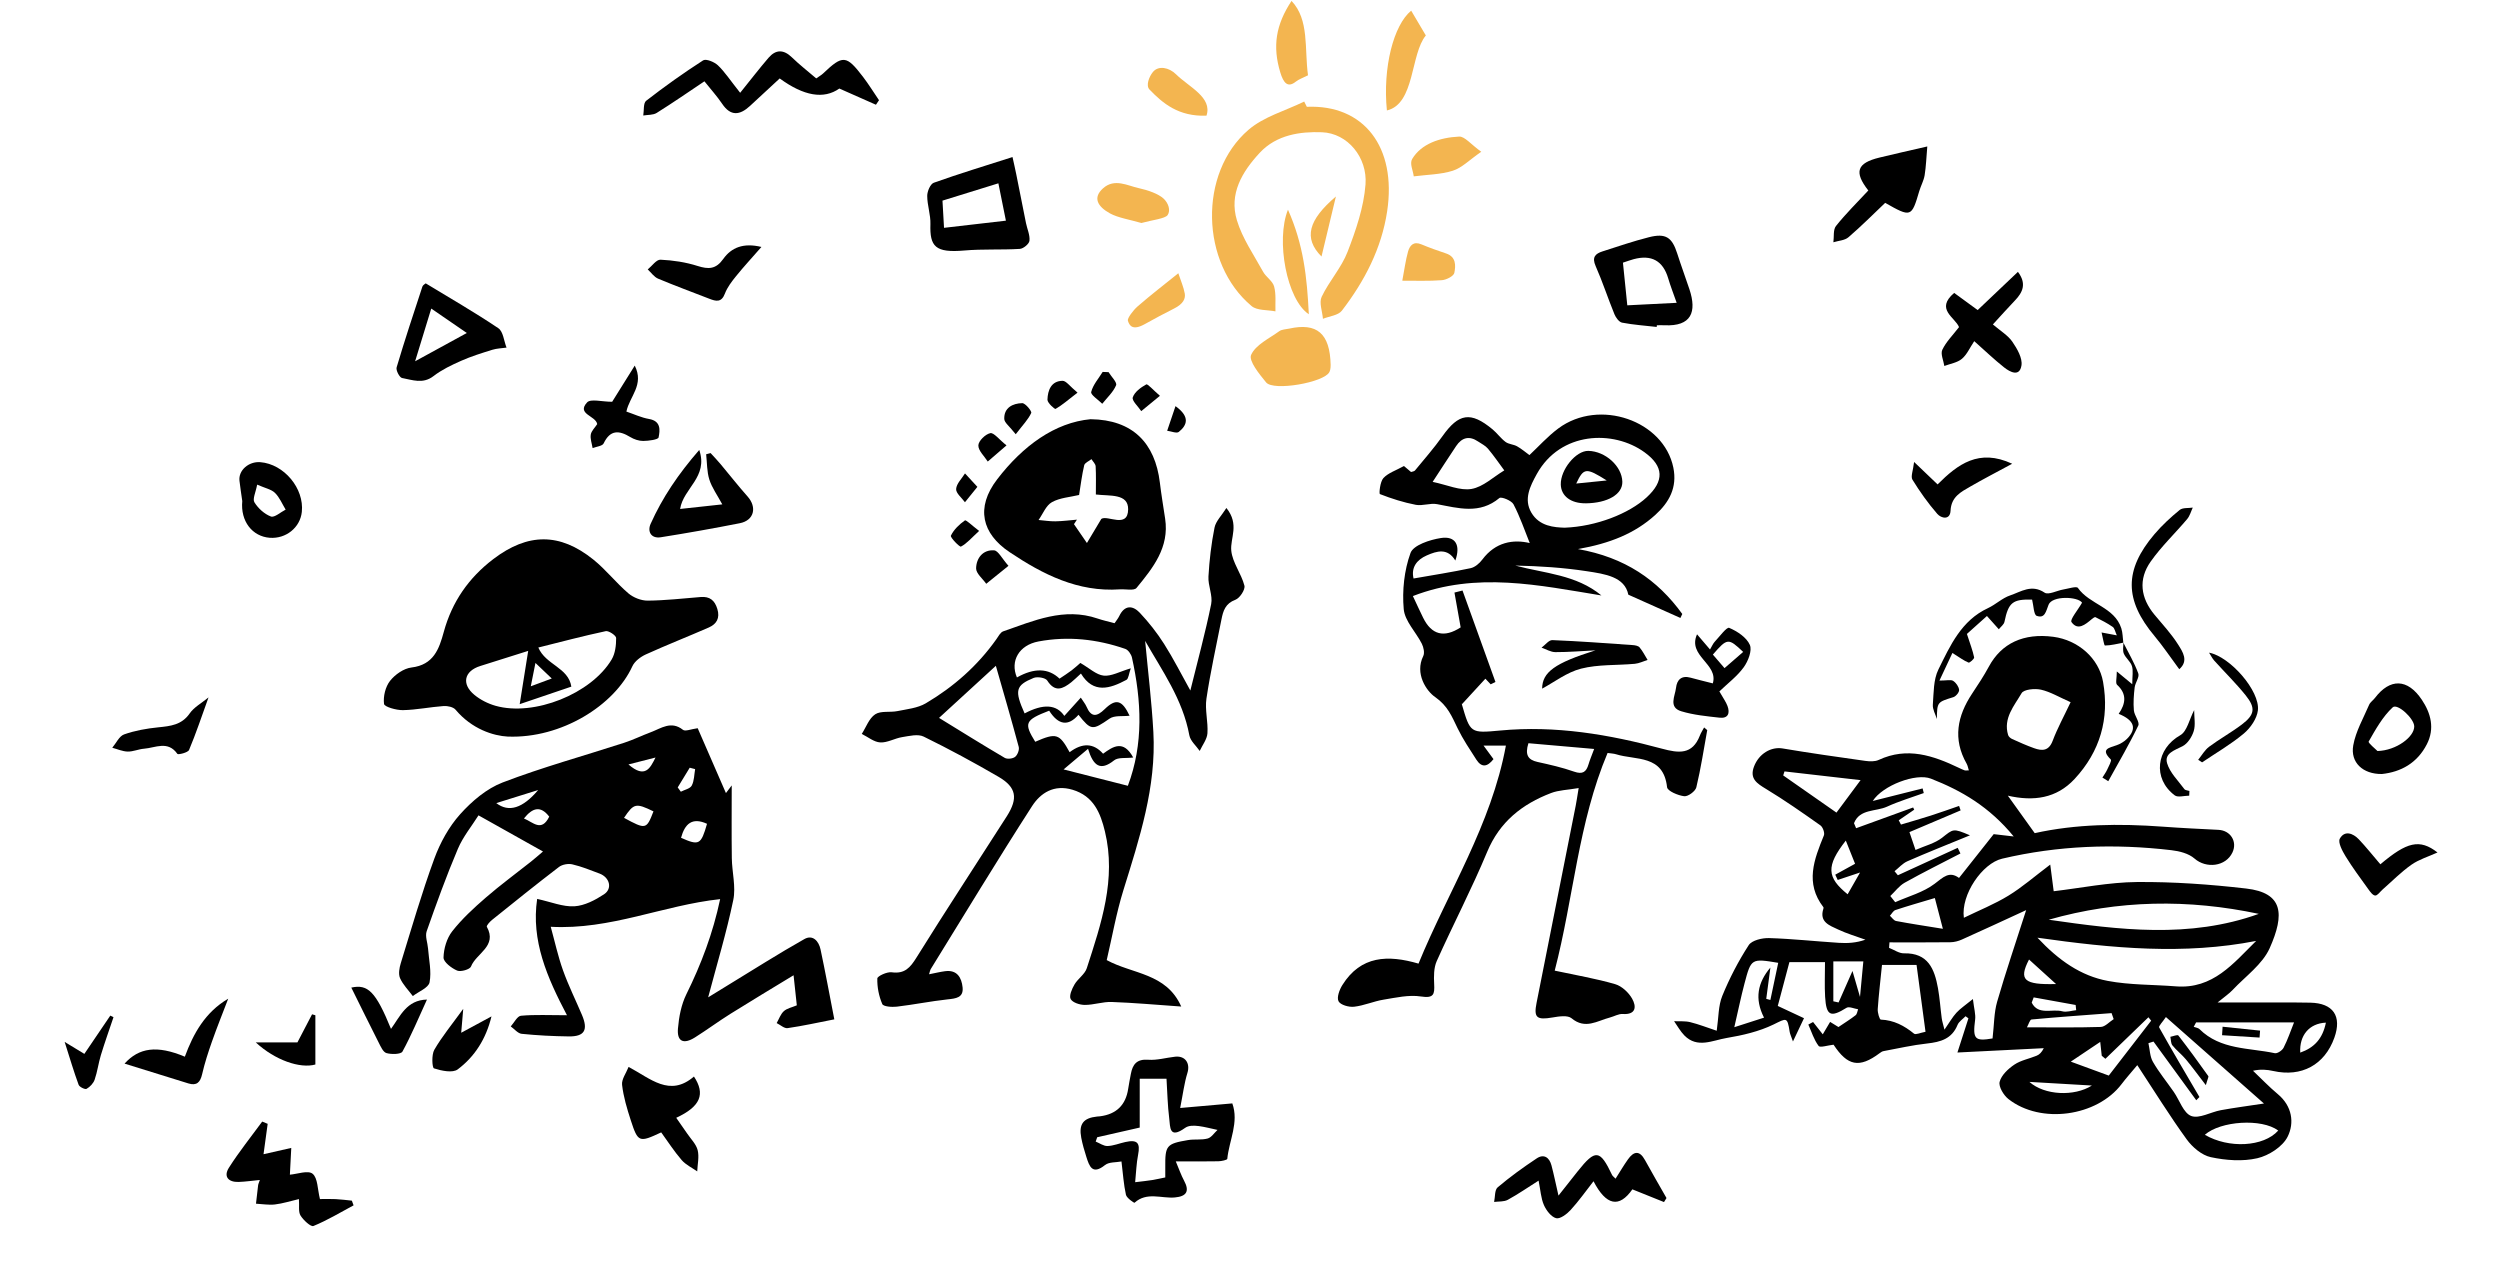 <svg xmlns="http://www.w3.org/2000/svg" id="Layer_1" data-name="Layer 1" viewBox="0 0 1080 548"><defs><style>      .cls-1 {        fill: #f3b550;      }      .cls-1, .cls-2 {        stroke-width: 0px;      }      .cls-2 {        fill: #000;      }    </style></defs><path class="cls-2" d="M845.62,454.64c2.11-6.55,3.42-10.64,4.74-14.72-.41-.3-.83-.61-1.24-.91-1.19,1.25-2.87,2.29-3.47,3.77-2.45,6.02-7.33,7.37-13.13,8.01-6.32.69-12.56,2.13-18.83,3.29-.6.11-1.18.51-1.69.89-8.82,6.61-13.89,5.5-19.9-3.66-2.54.27-5.82,1.39-6.46.53-2.02-2.67-3.04-6.1-4.44-9.23.68-.37,1.36-.73,2.05-1.1,1.33,1.69,2.66,3.37,4.19,5.32,1.07-1.81,2.01-3.4,3.17-5.37,1.59.98,2.96,1.82,3.6,2.22,2.8-1.89,5.2-3.38,7.41-5.1.64-.5.74-1.7,1.08-2.58-1.7-.25-3.91-1.32-5.02-.62-6.85,4.28-8.74,3.5-9.23-4.75-.28-4.79-.05-9.6-.05-14.98h-15.38c-1.71,6.43-3.32,12.49-5.02,18.91,3.53,1.65,7.09,3.31,11.33,5.3-1.2,2.53-2.67,5.64-4.77,10.05-.81-2.33-1.27-3.23-1.42-4.17-1.04-6.57-1.29-5.93-6.98-3.16-6.26,3.05-13.39,4.68-20.32,5.84-5.99,1-12.58,4.6-18.19-1.11-1.75-1.78-2.98-4.08-4.44-6.15,2.32.11,4.73-.14,6.94.4,3.72.92,7.32,2.34,11.47,3.72.84-5.73.66-10.78,2.4-15.04,3.11-7.62,6.96-15.04,11.43-21.94,1.36-2.1,5.82-3.14,8.8-3.05,10.05.3,20.08,1.41,30.13,2.05,3.73.24,7.48.04,11.48-1.36-3.95-1.44-8.03-2.62-11.81-4.41-3.63-1.72-8.25-3.18-6.34-8.99.06-.2.1-.51,0-.64-8.05-10.41-4.01-20.65.21-31,.45-1.1-.45-3.59-1.5-4.34-7.69-5.44-15.42-10.85-23.47-15.73-3.94-2.39-7.19-4.42-5.24-9.63,2.13-5.68,7.46-8.7,12.34-7.88,11.87,2,23.79,3.69,35.71,5.37,1.91.27,4.18.37,5.85-.41,12.31-5.73,23.54-1.89,34.68,3.45.79.38,1.58.76,2.41,1.05.37.13.83.02,1.84.02-.34-1.07-.49-2.08-.96-2.9-6.04-10.65-4.04-20.62,2.4-30.3,2.53-3.81,5.06-7.64,7.23-11.66,5.42-10.04,14.97-14.54,27.86-12.84,10.64,1.41,19.65,9.19,21.46,19.49,2.8,15.9-1.28,30.06-12.33,41.95-7.8,8.38-17.69,9.74-28.81,7.19,3.98,5.56,7.6,10.6,11.61,16.19,17.74-3.95,36.52-4.19,55.38-2.8,7.99.59,16,.97,24,1.37,5.21.26,8.24,5.07,6.05,9.75-2.88,6.15-11.35,7.09-16.4,2.65-2.49-2.19-6.51-3.21-9.98-3.61-24.57-2.89-48.98-2.02-73.14,3.67-8.5,2-17.86,15.46-16.52,25.53,6.64-3.24,13.25-5.88,19.24-9.55,5.96-3.64,11.28-8.31,18.08-13.43.63,4.85,1.08,8.35,1.49,11.51,11.81-1.39,23.89-3.88,35.99-3.98,15.71-.12,31.52,1,47.15,2.81,16.02,1.85,16.73,11.03,10.17,25.76-3.12,6.99-10.44,12.14-15.97,18.02-1.58,1.68-3.55,2.99-6.53,5.44,12,0,22.39,0,32.78,0,2.41,0,4.83.04,7.24.09,9.91.19,13.76,5.8,10.42,15.14-4.2,11.75-14.18,17.13-26.44,14.37-2.68-.6-5.44-.83-8.71-.1,3.56,3.38,6.95,6.96,10.71,10.09,6.2,5.16,7.26,12.4,4.24,18.42-2.16,4.31-8.13,8.14-13.07,9.28-6.38,1.47-13.62.93-20.12-.46-3.89-.83-7.96-4.31-10.42-7.71-7.31-10.07-13.86-20.7-21.33-32.04-2.71,3.26-4.85,5.63-6.76,8.16-10.63,14.05-34.93,17.46-48.9,6.49-2.08-1.63-4.33-5.38-3.8-7.45.74-2.87,3.68-5.62,6.35-7.42,2.82-1.9,6.46-2.54,9.68-3.88,1.15-.48,2.13-1.39,3.04-3.23-12.01.6-24.03,1.2-37.27,1.87ZM860.78,448.64c.7-6.02.62-11.16,1.98-15.88,3.68-12.76,7.98-25.34,12.54-39.59-10.65,4.9-19.19,8.88-27.78,12.72-1.53.69-3.31,1.14-4.98,1.16-8.76.11-17.53.05-26.29.05l-.17,2.37c2.15.83,4.31,2.42,6.44,2.37,10.46-.24,13.19,6.81,14.68,15.03.78,4.31,1.05,8.7,1.63,13.04.17,1.3.61,2.57,1.18,4.9,2.17-3.12,3.44-5.42,5.17-7.31,1.65-1.81,3.78-3.19,7.12-5.92.48,4.15,1.26,6.63.95,8.97-1.09,8.41-.11,9.35,7.53,8.06ZM816.6,387.07l2.13,2.68c5.75-2.56,12.16-4.25,17.03-7.96,3.76-2.86,6.34-5.61,10.54-2.52,5.48-6.92,10.62-13.41,14.98-18.92,3.28.38,5.11.59,8.64,1-10.57-12.89-22.59-19.82-35.77-24.98-6.43-2.51-20.81,2.91-25.12,9.65,7.45-1.87,14.5-3.65,21.54-5.42l.5,2c-5.31,1.93-10.76,3.54-15.88,5.88-4.81,2.2-11.81.88-14.26,7.14l.91,2.17c8.21-2.99,16.43-5.98,24.64-8.96.15.32.3.64.46.96-2.23,1.53-4.46,3.05-6.69,4.58.32.62.65,1.23.97,1.85,4.29-1.29,8.6-2.51,12.87-3.88,4.1-1.32,8.16-2.78,12.24-4.18.22.64.44,1.29.66,1.93-7.36,3.12-14.71,6.24-22.11,9.38.84,2.49,1.6,4.72,2.62,7.71,4.08-1.8,8.31-2.82,11.44-5.25,4.94-3.84,4.63-4.25,12.08-1.07-9.81,4.03-18.48,7.46-27.02,11.2-2.08.91-3.72,2.84-5.56,4.3.48.58.96,1.17,1.44,1.75,8.62-3.95,17.23-7.9,25.85-11.85.39.81.79,1.63,1.18,2.44-8.04,4.17-16.17,8.19-24.07,12.62-2.4,1.34-4.17,3.81-6.23,5.76ZM880.19,405.1c9.21,9.84,18.75,16.47,30.35,18.65,9.61,1.81,19.59,1.57,29.4,2.35,16.07,1.29,24.87-9.93,34.72-19.62-31.15,6.08-61.94,3.24-94.46-1.39ZM885.04,397.32c30.35,4.37,60.74,8.27,90.76-2.53-30.38-6.45-60.62-6.07-90.76,2.53ZM950.15,473.92c-.45.46-.91.92-1.36,1.39-6.16-8.45-12.32-16.91-18.48-25.36-.73.23-1.46.47-2.19.7.61,2.72.62,5.78,1.95,8.08,2.62,4.54,6,8.64,9,12.97,2.5,3.6,4.19,9.14,7.53,10.4,3.45,1.3,8.43-1.7,12.79-2.5,5.88-1.07,11.81-1.84,18.64-2.88-14.53-12.81-28.23-24.9-42.36-37.36-1.43,2.15-3.23,3.92-2.91,4.5,5.64,10.1,11.55,20.06,17.4,30.05ZM894.5,303.35c-4.93-2.17-8.71-4.48-12.8-5.41-2.65-.6-7.41-.14-8.37,1.51-3.18,5.46-8,10.8-5.83,18.07.21.69,1.02,1.4,1.72,1.72,3.13,1.42,6.28,2.83,9.52,3.98,3.49,1.25,6.34,1.24,8.02-3.21,2.04-5.41,4.85-10.52,7.74-16.65ZM813.02,416.85c-.66,6.58-1.41,12.83-1.84,19.1-.1,1.54.79,4.5,1.32,4.52,5.63.23,10.12,2.61,14.36,6.07.73.59,2.74-.4,4.96-.81-1.34-9.99-2.62-19.56-3.87-28.88h-14.94ZM948.72,441.66c-.34.64-.69,1.28-1.03,1.93.84.32,1.91.42,2.5,1,9.07,9,21.36,8,32.53,10.39,1.09.23,3.19-1.18,3.79-2.36,1.75-3.4,2.97-7.07,4.52-10.95h-42.31ZM803.78,337.02c-11.63-1.33-22.25-2.55-32.88-3.77-.19.58-.38,1.15-.56,1.73,7.56,5.28,15.12,10.56,23.01,16.07,3.64-4.9,6.85-9.22,10.43-14.04ZM763.01,431.5c.6.16,1.19.33,1.79.49,1.13-5.34,2.25-10.68,3.39-16.05-11.61-1.92-11.69-1.94-14.57,8.94-1.5,5.66-2.67,11.41-4.4,18.87,5.8-1.87,9.16-2.95,12.84-4.13-4.2-8.22-2.72-15.16,2.75-21.64-.6,4.51-1.2,9.02-1.79,13.52ZM929.31,440.93c-.4-.49-.79-.98-1.19-1.47-6.2,5.98-12.39,11.97-18.59,17.95-.53-.44-1.05-.89-1.58-1.33-.17-1.56-.34-3.13-.65-5.98-4.89,3.28-8.92,5.98-12.72,8.53,5.97,2.19,10.99,4.03,16.41,6.02,5.66-7.33,11.99-15.52,18.32-23.72ZM984.2,488.4c-7.16-5.35-24.95-4.15-31.71,1.83,10.25,6,25.35,5.28,31.71-1.83ZM913.11,440.27c-.3-.87-.61-1.73-.91-2.6-11.53.87-23.06,1.68-34.57,2.75-.74.07-1.3,2.15-1.99,3.38,11.09,0,21.49.17,31.88-.16,1.9-.06,3.73-2.2,5.59-3.38ZM839.32,401.24c-1.4-5.36-2.45-9.39-3.47-13.29-6.24,1.87-11.67,3.41-17.03,5.19-.96.32-1.59,1.62-2.38,2.47.88.78,1.67,2.07,2.66,2.26,6.17,1.17,12.38,2.1,20.22,3.37ZM792,432.57c.76.16,1.51.33,2.27.49,1.8-4.09,3.6-8.17,6-13.6,1.24,4.29,1.98,6.83,3.25,11.21.59-6.28.99-10.52,1.44-15.34h-12.96v17.24ZM797.39,363.14c-8.59,10.99-8.26,15.89.79,23.19,1.62-2.85,3.2-5.61,5.37-9.41-4.28,1.43-6.97,2.33-9.66,3.22-.35-.76-.71-1.52-1.06-2.28,2.69-1.48,5.38-2.96,8.56-4.71-1.23-3.07-2.46-6.15-4-10.01ZM876.7,467.38c6.51,5.81,19.38,6.41,27,1.57-10.11-.59-18.56-1.08-27-1.57ZM1004.79,441.78c-7.26.32-11.52,5.58-11.08,12.95,6.14-2.17,9.68-6.07,11.08-12.95ZM876.54,414.51c-4.58,8.86-2.21,10.98,11.68,10.59-4.05-3.68-7.63-6.92-11.68-10.59ZM878.55,430.87c-.28.76-.57,1.51-.85,2.27,2.81,5.61,8.83,2.55,13.23,3.75,1.81.49,3.98-.29,5.98-.49-.08-.75-.15-1.5-.23-2.25-6.04-1.09-12.09-2.19-18.13-3.28Z"></path><path class="cls-2" d="M244.93,438.58c-8.62-16.38-15.53-32.23-12.88-50.25,6.06,1.32,11.14,3.48,16.08,3.19,4.4-.26,9.01-2.68,12.83-5.2,3.72-2.46,2.41-7.3-1.96-8.94-3.88-1.46-7.75-3.05-11.77-3.98-1.77-.41-4.35.05-5.77,1.14-9.76,7.46-19.33,15.17-28.91,22.87-.97.78-2.48,2.5-2.24,2.95,4.65,8.46-4.64,11.47-6.84,17.18-.48,1.26-4.44,2.41-5.99,1.75-2.44-1.04-5.92-3.72-5.88-5.63.09-3.85,1.4-8.33,3.75-11.33,4.2-5.35,9.31-10.06,14.48-14.54,6.29-5.46,13.04-10.39,19.57-15.58,1.66-1.32,3.25-2.74,5.17-4.36-9.28-5.21-18.04-10.12-27.86-15.62-2.88,4.59-6.68,9.21-8.92,14.49-4.95,11.67-9.27,23.61-13.47,35.58-.75,2.15.4,4.95.59,7.45.37,4.89,1.56,9.95.66,14.61-.45,2.36-4.71,3.99-7.24,5.94-1.89-2.55-4.26-4.9-5.51-7.73-.78-1.78-.32-4.43.31-6.46,4.66-15.11,9.04-30.32,14.48-45.15,2.53-6.89,6.31-13.79,11.17-19.21,5.04-5.62,11.45-11.08,18.37-13.73,17.17-6.58,34.99-11.46,52.51-17.15,3.9-1.27,7.61-3.11,11.47-4.55,4.49-1.67,8.77-5.09,13.92-1.03.99.78,3.48-.32,6.35-.7,3.94,9.06,8.01,18.39,12.2,28.02.88-1.17,1.72-2.28,2.5-3.31,0,10.48-.1,20.96.04,31.42.08,6.05,1.82,12.35.63,18.09-2.92,14.06-7.1,27.86-10.85,42.04,2.52-1.55,5.5-3.4,8.51-5.23,11-6.7,21.86-13.63,33.07-19.95,3.64-2.05,6.22.92,6.97,4.48,2.05,9.61,3.82,19.27,5.95,30.21-7.1,1.39-13.6,2.84-20.18,3.79-1.44.21-3.14-1.41-4.72-2.18,1-1.75,1.68-3.86,3.1-5.15,1.37-1.24,3.51-1.63,5.6-2.52-.43-3.96-.84-7.8-1.4-12.99-9.52,5.8-18.44,11.13-27.25,16.65-5.2,3.26-10.15,6.93-15.34,10.2-4.94,3.11-7.83,1.79-7.36-3.82.42-5.02,1.43-10.34,3.63-14.81,6.42-12.99,11.48-26.35,14.6-41.11-24.72,2.66-47.34,13.36-73.19,11.95,1.78,6.43,3.14,12.76,5.3,18.8,2.35,6.58,5.48,12.88,8.21,19.32,2.74,6.48,1.08,9.33-5.71,9.24-6.79-.09-13.6-.43-20.35-1.12-1.67-.17-3.15-2.09-4.72-3.2,1.46-1.61,2.81-4.46,4.41-4.61,6.05-.55,12.17-.22,19.86-.22ZM232.49,341.29c-5.9,1.84-11.81,3.68-18.1,5.65q8.09,6.21,18.1-5.65ZM282.3,350.51c-7.64-3.7-8.48-3.52-12.72,2.8,9.43,5.11,9.69,5.05,12.72-2.8ZM294.21,361.93c7.81,3.47,8.63,3.02,11.22-6.05-6.48-2.97-9.59.08-11.22,6.05ZM226.34,353.58c3.96,1.6,7.57,6.04,10.93-.79-3.73-4.84-7.17-3.92-10.93.79ZM292.78,340.18c.45.61.9,1.23,1.34,1.84,1.63-.85,4-1.3,4.71-2.64,1.09-2.05,1.04-4.71,1.47-7.12-.78-.2-1.56-.41-2.34-.61-1.73,2.84-3.46,5.68-5.19,8.52ZM271.49,330.24c7.22,6.26,9.4,1.59,11.69-2.99-3.39.87-6.77,1.73-11.69,2.99Z"></path><path class="cls-2" d="M681.99,340.44c-4.84.83-8.63.88-11.95,2.16-12.48,4.79-22.16,12.38-27.59,25.42-6.65,15.98-14.7,31.36-21.78,47.17-1.3,2.9-1.28,6.61-1.11,9.9.23,4.46-.16,6.25-5.71,5.39-5.2-.81-10.8.5-16.15,1.37-4.3.7-8.44,2.58-12.75,3.06-2.23.25-5.88-.78-6.7-2.36-.85-1.65.39-5,1.66-7.02,7.98-12.75,19.72-13.09,32.89-9.25,12.76-31.14,31.44-59.91,37.75-94.19h-9.66c1.68,2.28,2.95,4.01,4.3,5.85-2.63,3.38-5.11,3.79-7.4.23-2.84-4.42-5.8-8.81-8.09-13.52-2.49-5.12-4.24-9.73-9.76-13.55-3.72-2.58-8.84-10.08-5.1-17.67.68-1.37.16-3.8-.61-5.33-2.55-5.07-7.36-9.79-7.82-14.96-.71-8.02.2-16.74,2.93-24.25,1.23-3.39,8.35-5.72,13.11-6.46,6.33-.99,8.63,3.07,6.25,9.72-3.36-5.55-7.95-4.13-12.32-2.22-4.41,1.93-6.83,5.26-5.73,9.98,8.44-1.48,16.6-2.74,24.66-4.46,1.89-.4,3.84-2.1,5.06-3.73,5.67-7.58,13.35-8.82,20.48-7.12-2.23-5.52-4.2-11.36-7.02-16.75-.85-1.62-5.27-3.38-6.08-2.71-8.54,7.14-17.68,4.39-26.97,2.65-2.93-.55-6.24.85-9.16.29-5.29-1.02-10.49-2.68-15.51-4.64-.41-.16.07-5.34,1.52-6.91,2.07-2.24,5.42-3.29,8.88-5.21.42.36,1.7,1.44,3.06,2.59.56-.21,1.37-.25,1.71-.67,4.01-4.89,8.21-9.65,11.86-14.8,7.03-9.92,12.18-10.8,21.61-2.99,2.02,1.67,3.57,3.92,5.66,5.47,1.36,1.01,3.43,1.02,4.96,1.88,1.96,1.1,3.7,2.61,5.35,3.8,3.88-3.62,7.84-8.07,12.51-11.54,17.65-13.09,45.52-3.39,49.66,16.96,1.75,8.58-1.8,15-7.8,20.43-8.88,8.03-19.58,12.3-33.41,14.75,20.23,3.57,34.37,13.25,45.07,28.04-.27.57-.54,1.15-.81,1.72-6.94-3.11-13.89-6.21-22.5-10.06-1.54-7.73-10.01-8.93-17.96-10.14-10.17-1.55-20.47-2.23-30.87-2.43,12.72,3.4,26.28,3.9,37.22,12.91-26.95-4.38-53.9-10.4-81.46.26,1.83,3.89,3.08,6.64,4.42,9.35q5.47,11.14,16.22,4.18c-.9-5.07-1.79-10.06-2.68-15.04,1.16-.3,2.32-.59,3.48-.89,4.74,13.17,9.48,26.34,14.23,39.51-.69.34-1.38.68-2.06,1.02-.79-.84-1.59-1.68-2.29-2.43-3.13,3.4-6.28,6.83-10.15,11.04.18-.74-.1-.27,0,.08,3.62,12.38,3.63,12.48,16.5,11.27,23.87-2.26,47.06,1.66,69.93,7.84,7.24,1.96,13.13,2.71,16.38-5.67.47-1.22,1.22-2.34,1.83-3.5.45.38.9.76,1.35,1.15-1.5,8.26-2.75,16.58-4.71,24.72-.41,1.7-3.6,4.04-5.24,3.84-2.69-.32-7.22-2.25-7.4-3.89-1.57-14.18-13.46-11.54-22.05-14.24-1-.31-2.08-.33-3.65-.56-12.69,30.08-14.63,62.44-22.84,94.04,9.25,1.99,17.82,3.43,26.11,5.84,2.87.83,5.83,3.6,7.34,6.28,1.88,3.34,1.79,6.99-4.08,6.61-1.81-.11-3.69,1.05-5.56,1.53-5.44,1.41-10.61,5.26-16.54.31-1.69-1.41-5.54-.8-8.26-.33-6.75,1.17-8.13.09-6.86-6.27,5.64-28.41,11.28-56.82,16.92-85.23.34-1.71.58-3.44,1.27-7.58ZM676.04,227.96c13.5-.53,27.64-6.02,35.34-13.12,7.64-7.04,7.46-13.36-.94-19.45-13.48-9.78-36.36-9.01-46.54,9.39-2.91,5.26-5.74,10.89-2.36,16.67,3.51,5.99,9.98,6.38,14.5,6.52ZM618.9,208.17c6.31,1.3,11.86,3.91,16.81,3.05,5.03-.88,9.45-5.2,14.14-8.01-2.33-3.15-4.55-6.4-7.06-9.39-1.09-1.3-2.78-2.1-4.23-3.08-3.84-2.62-7.03-1.75-9.52,1.97-3.16,4.72-6.23,9.5-10.14,15.47ZM688.67,323.55c-10.13-.88-19.36-1.69-28.39-2.48-1.58,5.01-.19,7.18,3.91,8.09,5.33,1.18,10.69,2.38,15.82,4.19,3.69,1.3,5.26.16,6.24-3.17.54-1.85,1.31-3.63,2.42-6.62Z"></path><path class="cls-2" d="M401.34,420.89c2.68-.52,4.78-1.05,6.92-1.33,5.25-.7,7.15,2.82,7.58,6.98.47,4.53-2.96,4.81-6.55,5.2-7.32.8-14.56,2.28-21.87,3.14-2.11.25-5.8-.02-6.28-1.13-1.47-3.41-2.24-7.34-2.14-11.05.03-1.01,4.19-2.95,6.21-2.67,5.62.76,7.98-1.98,10.71-6.37,12.75-20.49,26.01-40.66,39-61,5-7.84,4.17-12.58-3.61-17.11-10.56-6.14-21.32-11.97-32.29-17.34-2.48-1.22-6.22-.26-9.3.23-3.21.51-6.36,2.46-9.46,2.29-2.72-.15-5.32-2.37-7.98-3.67,1.87-2.91,3.15-6.73,5.8-8.48,2.44-1.6,6.39-.73,9.59-1.38,4.17-.85,8.74-1.29,12.27-3.37,12.01-7.09,22.37-16.21,30.49-27.69.88-1.24,1.73-2.97,2.96-3.4,13.19-4.56,26.25-10.48,40.76-5.53,2.27.78,4.63,1.29,7.33,2.02.7-1.05,1.52-2.01,2.04-3.1,2.3-4.82,5.8-4.67,8.87-1.41,3.88,4.12,7.44,8.65,10.48,13.43,4.06,6.39,7.48,13.19,11.36,20.15,3.15-12.8,6.49-24.97,8.99-37.31.76-3.74-1.4-7.98-1.17-11.93.4-7.07,1.23-14.18,2.62-21.12.56-2.8,3.08-5.22,5.13-8.49,5.78,7.17,1.57,12.99,2.11,18.46.51,5.15,4.35,9.9,5.68,15.1.43,1.68-2.01,5.4-3.91,6.1-4.33,1.6-5.28,4.79-6.01,8.47-2.24,11.4-4.78,22.75-6.49,34.23-.72,4.86.77,10.02.43,14.99-.18,2.6-2.17,5.08-3.34,7.61-1.54-2.24-4.03-4.31-4.48-6.76-2.85-15.55-11.82-27.98-19.09-40.78,1.21,13.05,2.83,26.19,3.55,39.37,1.31,23.78-6.02,45.99-12.94,68.3-3.09,9.96-4.88,20.31-7.21,30.23,11.16,6.11,25.75,5.54,32.19,20.06-11.1-.77-20.58-1.64-30.08-1.97-3.84-.13-7.72,1.29-11.58,1.27-2.14,0-5.26-.99-6.1-2.53-.77-1.41.54-4.4,1.64-6.29,1.47-2.53,4.47-4.4,5.32-7.04,6.21-19.2,12.83-38.46,7.83-59.1-1.92-7.94-4.85-15.24-13.98-17.99-8.01-2.41-13.84,1.38-17.52,7.11-14.96,23.24-29.26,46.91-43.79,70.43-.22.36-.27.82-.67,2.15ZM462.08,324.95q8.32-6.25,14.45.66c4.31-3.15,8.79-6.15,13.02,1.64-3.19.4-6.51-.18-8.25,1.22-5.99,4.78-9.01,2.38-11.27-4.98-3.8,3.21-6.94,5.85-10.56,8.9,10.34,2.63,18.87,4.81,27.77,7.07,6.84-18.12,5.89-36.71,1.77-55.38-.32-1.43-1.62-3.32-2.89-3.76-12.2-4.22-24.74-5.59-37.49-3.21-8.4,1.57-12.35,8.42-9.32,15.55q11.23-6.34,18.41.51c1.68-1.14,3.51-2.27,5.22-3.57,1.66-1.26,3.18-2.7,3.77-3.21,3.94,2.27,6.87,5.13,10.07,5.48,3.3.36,6.87-1.73,11.72-3.16-.87,2.43-.96,4.5-1.9,5-7.11,3.8-14.27,6.09-19.63-2.74-1.93,1.75-3,2.84-4.2,3.79-3.64,2.85-6.99,4.5-10.36-.77-.77-1.2-4.27-1.79-5.89-1.12-7.86,3.23-8.29,5.46-3.89,15.33q12.09-6.42,17.16,1.07c2.29-2.54,4.52-5.01,7.12-7.89,1.12,1.75,1.96,2.73,2.45,3.87,2.05,4.8,4.52,4.37,7.87,1.1,4.88-4.75,7.55-3.94,10.75,2.85-2.92.36-6.51-.24-8.65,1.25-7.32,5.06-7.95,5.25-13.42-1.66q-6.66,7.63-12.67-1.77c-10.46,4.06-11.02,5.31-6.02,13.43,9.11-3.97,10.41-3.58,14.87,4.52ZM405.67,310.13c9.43,5.79,18.83,11.66,28.38,17.27,1.1.64,3.47.37,4.48-.44,1.05-.83,1.9-3.04,1.56-4.31-3.18-11.88-6.64-23.68-9.88-35.02-7.83,7.18-16.16,14.82-24.54,22.5Z"></path><path class="cls-2" d="M219.4,318.21c-6.23-.32-15.54-3.21-22.59-11.61-.99-1.18-3.45-1.71-5.17-1.59-5.88.42-11.72,1.66-17.59,1.77-2.85.05-7.99-1.42-8.15-2.69-.4-3.23.59-7.38,2.59-9.94,2.15-2.74,5.92-5.39,9.26-5.79,9.57-1.15,11.94-7.95,13.98-15.42,3.54-12.95,10.77-23.36,21.44-31.46,14.86-11.28,28.63-11.43,43.16.25,5.43,4.37,9.81,10.04,15.12,14.58,2.15,1.84,5.53,3.18,8.33,3.16,7.65-.06,15.3-.95,22.95-1.56,3.9-.31,6.04,1.43,7.17,5.17,1.2,3.98-.33,6.51-3.71,8-9.02,3.95-18.2,7.54-27.15,11.61-2.3,1.04-4.86,2.97-5.86,5.15-7.74,16.91-30.7,31.24-53.77,30.36ZM224.51,304.2c1.38-8.63,2.47-15.52,3.67-23.02-7.38,2.33-14.03,4.45-20.7,6.53-6.91,2.16-8.25,7.73-2.59,12.43,2.61,2.17,5.93,3.84,9.21,4.77,16.58,4.68,41.31-5.15,50.15-20.04,1.54-2.6,1.94-6.15,1.92-9.26,0-1.05-3.18-3.23-4.5-2.95-9.74,2.08-19.38,4.64-29.12,7.07,3.2,7.53,12.98,8.58,14.27,16.89-7.15,2.43-13.65,4.63-22.31,7.57ZM231.31,286.39c-.7,3.5-1.24,6.26-2.01,10.09,3.52-1.31,5.91-2.2,9.06-3.37-2.76-2.63-4.6-4.38-7.05-6.72Z"></path><path class="cls-2" d="M471.19,181.1c18.13.23,27.81,10.28,29.87,27.39.63,5.21,1.5,10.4,2.28,15.59,1.87,12.42-5.27,21.27-12.37,29.91-1.07,1.3-4.74.44-7.21.61-18.11,1.26-33.33-6.49-47.64-16.09-11.86-7.95-14.8-19.12-5.33-31.46,11.11-14.47,24.9-24.53,40.4-25.96ZM473.41,213.62c0-4.35.13-8.27-.09-12.17-.06-1.06-1.18-2.07-1.81-3.1-1.08.87-2.87,1.57-3.13,2.64-.99,4.17-1.5,8.45-2.21,12.84-3.93.95-8.3,1.18-11.74,3.11-2.56,1.43-3.89,5.05-5.77,7.7,2.43.21,4.86.61,7.29.57,3.1-.05,6.19-.46,9.29-.72-.43.65-.85,1.3-1.28,1.95,1.86,2.71,3.72,5.43,5.59,8.14,1.81-3.03,3.62-6.06,6.22-10.41,2.6-1.82,11.49,4.34,11.59-4.14.08-6.93-7.88-5.67-13.95-6.41Z"></path><path class="cls-2" d="M509.85,478.65c9.03-.8,15.49-1.37,22.51-1.98,2.94,8.2-1.38,15.98-2.17,23.95-.05.49-2.52,1.02-3.87,1.05-5.64.12-11.29.05-18.38.05,1.36,3.21,2.26,5.87,3.57,8.31,2.45,4.54,1.14,6.81-3.96,7.27-5.8.52-12.14-2.55-17.46,2.31-.13.12-3.36-2.04-3.68-3.46-.99-4.44-1.27-9.03-1.93-14.4-2.34.46-5.39.17-7.11,1.55-5.47,4.39-6.76.59-8.07-3.54-.86-2.71-1.67-5.46-2.2-8.26-1.12-5.9.9-8.52,6.8-9.15.44-.05.88-.05,1.31-.11q10.57-1.35,12.16-11.83c.33-2.17.76-4.32,1.16-6.47.77-4.12,2.53-6.49,7.47-6.13,3.83.29,7.77-.89,11.67-1.32,4.41-.48,6.58,2.89,5.29,7.03-1.37,4.43-1.92,9.11-3.12,15.12ZM492.36,466.02v21.09c-6.93,1.58-12.65,2.88-18.37,4.18-.22.62-.43,1.24-.65,1.87,1.71.69,3.43,1.98,5.11,1.92,2.57-.09,5.1-1.15,7.67-1.72,5.24-1.16,6.55.34,5.53,5.55-.72,3.65-.82,7.42-1.26,11.8,3.36-.41,5.3-.6,7.22-.91,1.87-.3,3.72-.73,5.79-1.15,0-1.8,0-3.09,0-4.39-.08-9.41.46-10.16,9.82-11.75,2.79-.48,5.8.05,8.49-.68,1.63-.44,2.85-2.42,4.25-3.71-5.63-1.21-11.15-2.91-13.99-.88-6.95,4.99-6.4-.39-6.86-4.03-.71-5.62-.81-11.32-1.18-17.19h-11.56Z"></path><path class="cls-1" d="M564.57,46.14c24.6-1.05,38.87,17.36,34.68,45.14-2.43,16.1-9.77,30.18-19.56,42.93-1.58,2.05-5.39,2.38-8.18,3.51-.26-3.21-1.74-7-.55-9.51,3.2-6.73,8.54-12.54,11.19-19.42,3.61-9.35,7-19.24,7.75-29.1.88-11.64-7.69-22.14-18.84-22.56-9.25-.35-19.57,1.04-26.84,8.86-7.66,8.24-13.34,17.78-9.87,29.21,2.37,7.82,7.29,14.89,11.29,22.17,1.28,2.32,4.14,4.01,4.78,6.4.91,3.38.45,7.14.57,10.74-3.48-.7-7.9-.28-10.29-2.28-22.09-18.43-23.07-57.5-1.33-76.17,6.62-5.69,15.95-8.22,24.04-12.19.38.76.76,1.52,1.14,2.28Z"></path><path class="cls-2" d="M319.74,40.1c4.54-5.63,8.27-10.49,12.25-15.12,3.16-3.67,6.52-3.68,10.12-.19,3.27,3.18,6.9,5.99,10.5,9.08,1.25-.89,2.2-1.4,2.96-2.12,8.52-8.09,10.01-8.02,17.24,1.43,2.47,3.24,4.62,6.73,6.92,10.11-.44.65-.88,1.31-1.32,1.96-5.06-2.24-10.13-4.49-15.81-7q-10.08,7.09-25.77-4.36c-4.25,3.94-8.55,7.95-12.89,11.93-4.32,3.96-8.27,4.52-11.97-.98-2.17-3.23-4.82-6.14-7.66-9.71-6.84,4.58-13.63,9.28-20.63,13.66-1.55.97-3.84.77-5.79,1.11.37-2.17-.04-5.36,1.25-6.36,7.94-6.16,16.15-12.02,24.61-17.46,1.22-.79,4.81.66,6.34,2.1,2.95,2.78,5.21,6.3,9.67,11.92Z"></path><path class="cls-2" d="M437.4,67.84c.55,2.5,1.13,4.98,1.63,7.48,1.41,7.02,2.77,14.05,4.2,21.07.52,2.56,1.76,5.15,1.5,7.61-.14,1.36-2.63,3.43-4.16,3.52-8,.49-16.06,0-24.03.7-12.56,1.09-14.9-1.75-14.6-11.39.13-4.06-1.38-8.16-1.38-12.23,0-1.95,1.35-5.12,2.83-5.65,10.84-3.87,21.87-7.22,34-11.1ZM407.82,98.42c9.21-1.06,17.95-2.07,26.73-3.09-1.15-5.69-2.16-10.73-3.25-16.14-8.28,2.56-16.07,4.97-24.15,7.48.23,4.13.45,7.99.67,11.75Z"></path><path class="cls-2" d="M705.19,513.79q-8.59,12.29-16.79-3.49c-3.42,4.37-6.42,8.64-9.93,12.46-1.6,1.74-4.55,3.95-6.23,3.5-2.15-.58-4.25-3.36-5.27-5.68-1.28-2.92-1.45-6.32-2.3-10.55-4.66,2.95-8.85,5.86-13.31,8.29-1.65.9-3.92.65-5.9.92.46-2.15.19-5.17,1.52-6.3,5.34-4.52,11.04-8.64,16.87-12.51,3.13-2.08,5.48-.4,6.38,3,1.01,3.8,1.79,7.67,3.03,13.07,3.15-3.99,5.72-7.26,8.32-10.52,7.66-9.63,9.6-9.41,14.81,1.56.25.53.83.91,1.53,1.65,1.86-2.91,3.48-5.7,5.34-8.32,2.51-3.55,5-4.04,7.37.28,3.03,5.51,6.19,10.94,9.3,16.4-.36.58-.72,1.16-1.08,1.74-4.31-1.73-8.63-3.47-13.67-5.5Z"></path><path class="cls-2" d="M183.91,122.41c10.69,6.5,21.28,12.58,31.37,19.38,2.11,1.42,2.41,5.52,3.54,8.38-2.04.29-4.16.33-6.11.93-4.54,1.41-9.11,2.83-13.45,4.75-4.18,1.85-8.42,3.87-12.01,6.64-4.56,3.52-9.1,1.63-13.57.81-1.08-.2-2.72-3.34-2.34-4.6,3.47-11.69,7.31-23.27,11.12-34.86.23-.71,1.18-1.18,1.45-1.43ZM201.66,143.85c-5.31-3.65-10.06-6.91-15.36-10.55-2.44,7.96-4.62,15.08-6.97,22.77,7.75-4.24,14.62-8,22.34-12.22Z"></path><path class="cls-2" d="M125.83,495.89c-.24,4.74-.42,8.09-.6,11.57,3.11-.24,7.84-2.01,9.81-.4,2.27,1.86,2.11,6.69,3.18,10.93,2.05,0,4.43-.09,6.8.03,2.33.11,4.65.43,6.98.66.25.68.5,1.36.75,2.03-5.74,3.07-11.35,6.47-17.34,8.92-1.13.46-4.34-2.51-5.58-4.52-1-1.63-.48-4.2-.69-7.11-3.74.87-7.03,1.94-10.39,2.33-2.67.31-5.44-.2-8.16-.34.3-2.65.58-5.3.92-7.94.08-.62.39-1.21.75-2.3-3.24.31-6.19.74-9.15.85-4.47.15-6.64-2.32-4.22-6.14,4.38-6.91,9.55-13.32,14.39-19.94.79.33,1.57.65,2.36.97-.58,4.26-1.16,8.53-1.79,13.13,3.31-.75,7.03-1.6,11.98-2.72Z"></path><path class="cls-2" d="M715.69,141.24c-4.99-.57-10.02-.91-14.93-1.85-1.31-.25-2.71-2.15-3.31-3.61-2.83-6.91-5.13-14.03-8.14-20.85-1.67-3.79-.17-5.32,2.97-6.33,6.66-2.13,13.28-4.41,20.05-6.12,7.27-1.84,9.99.01,12.23,7.03,1.65,5.18,3.55,10.29,5.27,15.45,3.27,9.81.86,16.12-10.78,15.55-1.09-.05-2.18,0-3.28,0-.03.25-.06.49-.08.74ZM724.32,130.82c-1.43-4.09-2.69-7.29-3.66-10.58q-3.36-11.36-14.89-8.28c-1.43.38-2.81.91-4.66,1.51.65,6.41,1.28,12.57,1.88,18.43,7.43-.38,13.88-.7,21.33-1.08Z"></path><path class="cls-2" d="M292.12,482.88c1.8,2.58,3.3,4.68,4.74,6.81,1.6,2.36,3.87,4.57,4.53,7.17.72,2.86-.06,6.11-.19,9.18-2.27-1.6-4.95-2.85-6.72-4.89-3.25-3.77-5.97-8.01-8.84-11.96-9.56,4.47-10.01,4.38-13.15-5.26-1.62-4.98-3.15-10.1-3.75-15.27-.28-2.4,1.77-5.08,2.81-7.75,9.5,5,17.74,13.19,28.24,4.15,5.01,7.56,2.88,12.94-7.66,17.83Z"></path><path class="cls-2" d="M302.08,194.37c3.98,11.75-6.88,16.5-8.27,25.5,5.81-.63,11.52-1.25,18.22-1.98-2.16-4.02-4.47-7.18-5.59-10.71-1.09-3.45-.97-7.28-1.38-10.94.64-.17,1.28-.34,1.92-.51,1.44,1.58,2.93,3.12,4.3,4.76,3.9,4.65,7.63,9.44,11.66,13.97,4.19,4.7,2.83,10.35-3.3,11.56-11.34,2.24-22.72,4.26-34.13,6.07-4.32.69-5.9-2.54-4.44-5.78,5.07-11.32,11.94-21.52,21.01-31.93Z"></path><path class="cls-2" d="M807.12,82.3c-6.3-8.03-4.91-11.86,4.77-14.22,6.32-1.54,12.66-2.95,20.7-4.81-.41,4.71-.53,8.62-1.15,12.45-.38,2.33-1.63,4.51-2.31,6.81-3.34,11.36-3.55,11.46-14.73,5.1-5.12,4.86-10.31,10.09-15.88,14.87-1.6,1.38-4.3,1.47-6.5,2.16.33-2.39-.16-5.42,1.13-7.04,4.2-5.28,9.05-10.04,13.95-15.32Z"></path><path class="cls-2" d="M860.93,140.16c3.3,2.83,6.5,4.7,8.4,7.46,2.06,3.01,4.45,7.09,3.94,10.26-.8,5.03-4.9,2.88-7.46.86-4.26-3.37-8.19-7.14-12.94-11.36-1.94,2.9-3.18,5.84-5.35,7.65-1.99,1.66-5.01,2.1-7.57,3.07-.36-2.37-1.72-5.21-.87-7,1.64-3.45,4.54-6.3,7.22-9.79-1.72-4.25-10.38-7.71-2.1-14.77,3.04,2.22,6.29,4.59,10.15,7.41,5.63-5.34,11.4-10.82,17.39-16.51,3.84,5.1,2.12,8.84-1.36,12.45-3.02,3.14-5.9,6.4-9.44,10.25Z"></path><path class="cls-2" d="M1028.94,334.37c-8.14.1-13.67-4.95-12.33-12.41,1.08-6.04,4.38-11.71,6.84-17.47.49-1.15,1.75-1.95,2.54-2.99,6.49-8.54,14.08-8.41,20.23.78,3.93,5.86,5.67,12.43,2.18,19.24-4.16,8.12-11.18,11.99-19.46,12.86ZM1027.08,324.44c8.15-.22,15.96-6.15,15.87-10.67-.07-3.41-7.28-10.06-9.3-8.2-4.34,4.02-7.38,9.53-10.38,14.76-.34.59,3.04,3.3,3.81,4.11Z"></path><path class="cls-2" d="M917.33,277.62c-2.66.49-5.32,1.22-7.98,1.24-.42,0-.86-3.2-1.47-5.63,2.65.5,4.26.8,6.59,1.24-.73-1.59-.94-3.07-1.78-3.65-2.33-1.62-4.9-2.92-7.45-4.2-.33-.16-1.17.49-1.66.9-2.73,2.29-5.97,5.05-8.69,1.22-.76-1.07,2.73-5.16,4.56-8.38-1.79-2.69-12.88-3.11-14.46.87-1.14,2.85-1.57,6.1-5.14,4.81-1.29-.47-1.32-4.42-1.98-7.02-8.41-.2-10.21,1.22-11.94,9.6-.25,1.19-1.6,2.15-2.44,3.22-1.43-1.6-2.86-3.19-5.13-5.73-3.12,2.79-6.49,5.82-8.65,7.75,1.43,4.44,2.53,7.23,3.12,10.13.12.6-1.94,2.44-2.41,2.25-1.96-.77-3.69-2.11-6.98-4.16-1.52,3.23-3.26,6.95-5.6,11.93,3.22,0,4.94-.51,5.93.13,1.24.8,2.42,2.48,2.57,3.89.1.99-1.37,2.8-2.49,3.14-6.97,2.17-7.01,2.07-7.12,9.44-.62-2.07-1.89-4.19-1.74-6.2.39-5.14.23-10.8,2.41-15.21,5.09-10.3,9.91-21.17,21.43-26.5,3.32-1.54,6.14-4.34,9.55-5.48,4.68-1.57,9.26-4.99,14.88-1.2,1.65,1.11,5.34-.9,8.12-1.37,2.14-.36,5.68-1.51,6.27-.68,5.05,7.21,15.8,8.25,18.76,17.46.63,1.96.59,4.14.86,6.22h.05Z"></path><path class="cls-2" d="M742.77,298.69c1.68,2.96,2.85,4.52,3.5,6.28,1.16,3.09.32,5.49-3.42,5.07-5.56-.62-11.23-1.16-16.54-2.77-5.62-1.7-2.68-6.55-2.27-10.12.4-3.5,2.37-5.48,6.29-4.39,2.9.81,5.83,1.5,9.6,2.46,2.54-8.44-11.05-11.8-6.81-21.2,1.91,2.24,3.51,4.1,5.61,6.56.86-1.44,1.3-2.58,2.08-3.4,2.04-2.19,5.14-6.39,6.19-5.95,3.5,1.48,7.5,4.11,8.93,7.35,1.07,2.44-.73,7.05-2.65,9.69-2.84,3.92-6.9,6.95-10.51,10.42ZM753.05,281.63c-6.43-6.09-6.85-6.04-13.09,1.15,1.59,1.85,3.2,3.73,5.03,5.85,3.28-2.85,5.5-4.77,8.06-7Z"></path><path class="cls-2" d="M104.66,216.46c-.41-2.92-.87-5.84-1.21-8.77-.52-4.47,3.97-8.43,9.01-8.03,10.24.82,19.01,11.32,17.93,21.49-.72,6.76-6.85,11.7-13.88,11.17-7.5-.57-12.68-7.13-11.85-15.85ZM111.09,209.36c-.6,3.3-2.07,6.19-1.18,7.64,1.59,2.6,4.32,5.08,7.12,6.13,1.54.57,4.21-1.89,6.37-2.98-1.5-2.45-2.62-5.27-4.61-7.22-1.58-1.55-4.2-2.02-7.71-3.57Z"></path><path class="cls-2" d="M264.46,173.56c2.88-4.62,6.06-9.7,9.75-15.62,4.19,8.31-2.23,13.26-3.61,19.86,3.28,1.11,6.45,2.62,9.79,3.2,5.19.9,4.77,4.79,4.12,7.97-.2.96-4.31,1.5-6.63,1.52-1.87.02-3.96-.69-5.58-1.67-4.87-2.96-8.68-3.23-11.53,2.74-.56,1.16-3.12,1.37-4.76,2.02-.31-1.96-1.09-3.99-.79-5.85.26-1.58,1.77-2.95,2.78-4.51-.58-3.64-9.08-4.3-4.36-9.39,1.54-1.66,6.4-.26,10.82-.26Z"></path><path class="cls-2" d="M53.81,459.48c6.21-6.86,13.97-8.06,26.04-2.99,3.68-9.97,8.74-19.17,18.74-25.06-2.35,6.17-4.83,12.29-7.02,18.52-1.64,4.65-3.16,9.36-4.26,14.15-.81,3.52-2.38,5.03-5.92,3.94-9.2-2.83-18.38-5.7-27.59-8.56Z"></path><path class="cls-2" d="M328.93,106.69c-4.19,4.79-7.71,8.6-10.96,12.62-1.87,2.31-3.77,4.79-4.81,7.52-1.51,3.98-3.87,3.34-6.77,2.21-7.37-2.88-14.8-5.59-22.09-8.66-1.74-.74-3-2.62-4.48-3.98,1.84-1.49,3.74-4.3,5.5-4.21,5.4.25,10.91,1.07,16.05,2.71,4.75,1.51,7.91,1.42,11.07-3.02,3.51-4.93,8.69-7.09,16.48-5.2Z"></path><path class="cls-2" d="M869.25,200.35c-6.93,3.75-12.54,6.64-18,9.8-4.1,2.37-8.33,4.44-8.61,10.48-.2,4.19-4.05,3.31-5.72,1.38-3.99-4.59-7.55-9.61-10.74-14.78-.84-1.36.29-3.94.71-7.66,4.05,3.87,6.93,6.63,10.15,9.7,8.68-8.69,17.85-15.64,32.21-8.93Z"></path><path class="cls-2" d="M941.44,289.1c-3.92-5.29-7.04-9.98-10.64-14.27-13.08-15.61-13.27-28.56-.06-44.08,3.25-3.82,7-7.28,10.88-10.45,1.3-1.06,3.74-.72,5.66-1.02-.79,1.67-1.27,3.6-2.43,4.96-5.2,6.17-11.14,11.8-15.76,18.36-5.42,7.7-4.38,15.71,1.69,23,3.51,4.21,7.29,8.27,10.19,12.88,1.93,3.07,4.65,7.02.47,10.62Z"></path><path class="cls-2" d="M666.2,297.49c.07-7.12,5.46-11.03,23.04-16.54-5.77.29-11.55.78-17.32.77-1.99,0-3.98-1.25-5.97-1.93,1.56-1.14,3.15-3.32,4.66-3.26,11.56.46,23.1,1.33,34.64,2.14,1.06.07,2.46.3,3.05,1,1.37,1.63,2.33,3.59,3.46,5.42-1.83.58-3.63,1.49-5.5,1.67-7.76.72-15.79.2-23.22,2.09-6.17,1.57-11.65,5.87-16.83,8.64Z"></path><path class="cls-2" d="M1028.32,373.38c11.46-9.68,16.96-11.11,24.68-5.11-3.98,1.81-8,3-11.26,5.29-4.47,3.14-8.36,7.12-12.49,10.74-1.06.93-2.19,2.64-3.18,2.57-1.09-.08-2.21-1.7-3.04-2.85-3.34-4.65-6.78-9.26-9.76-14.13-1.4-2.29-3.36-5.99-2.47-7.59,2.07-3.69,5.67-2.37,8.21.29,3.11,3.27,5.92,6.83,9.31,10.79Z"></path><path class="cls-1" d="M574.84,157.66c-.03.18.09,1.8-.54,3.06-2.24,4.51-24.16,8.37-27.34,4.48-2.94-3.59-7.62-9.35-6.48-11.89,1.95-4.36,7.77-7.05,12.13-10.21,1.12-.82,2.85-.82,4.32-1.14,11.91-2.63,17.62,1.97,17.91,15.7Z"></path><path class="cls-2" d="M151.77,426.64c7.11-1.57,10.53,1.63,17.14,17.84,4.02-5.53,6.74-12.46,15.54-12.67-3.62,7.9-6.72,15.39-10.59,22.47-.66,1.2-4.76,1.27-6.92.65-1.45-.42-2.49-2.86-3.37-4.58-3.97-7.81-7.82-15.68-11.8-23.7Z"></path><path class="cls-1" d="M599.14,47.72c-1.85-18.51,2.88-36.88,10.49-43.11,2.24,3.78,4.28,7.25,6.33,10.71-6.71,8.09-4.65,29.53-16.82,32.4Z"></path><path class="cls-2" d="M90.08,301.28c-2.99,8.27-5.42,15.61-8.41,22.71-.48,1.14-4.72,2.15-5.04,1.69-4.13-5.87-9.5-2.6-14.39-2.24-2.38.18-4.72,1.29-7.06,1.24-2.24-.05-4.45-1.06-6.68-1.65,1.68-1.99,3-5.02,5.12-5.77,4.68-1.66,9.73-2.54,14.7-3.05,5.3-.54,10.14-.99,13.62-6,1.88-2.71,5.14-4.45,8.15-6.94Z"></path><path class="cls-2" d="M200.12,435.82c-.38,4.43-.61,7.14-.88,10.33,4.67-2.52,8.88-4.79,13.08-7.07-2.35,9.76-7.28,17.41-14.58,22.89-2.2,1.66-7.04.61-10.26-.43-.81-.26-1.1-5.89.14-8.03,3.32-5.73,7.6-10.91,12.51-17.7Z"></path><path class="cls-1" d="M605.79,121.26c.93-4.91,1.43-8.8,2.47-12.54.74-2.66,2.36-4.6,5.78-3.16,3.49,1.47,7.07,2.73,10.66,3.93,4.4,1.46,4.2,5.28,3.57,8.39-.29,1.41-3.42,3.01-5.37,3.16-5.67.44-11.39.19-17.1.22Z"></path><path class="cls-1" d="M509.04,118.05c1.12,3.41,2.26,5.9,2.78,8.76.36,2.04-.48,4.42-4.64,6.49-4.23,2.11-8.47,4.41-12.69,6.75-5.18,2.87-6.59.66-7.25-1.53-.3-.99,2.26-4.46,4.21-6.16,5.67-4.94,11.7-9.56,17.59-14.32Z"></path><path class="cls-1" d="M493.1,96.34c-4.81-1.41-10.12-2.25-13.56-4.14-5.35-2.94-7.6-6.76-3.01-10.86,4.98-4.45,10.6-1.1,15.39-.07,4.08.88,8.52,2.49,10.7,4.48,2.14,1.96,3.19,5.14,1.79,7.17-1.07,1.55-6.71,2.13-11.31,3.41Z"></path><path class="cls-1" d="M565.06,32.53c-2.25,1.15-3.89,1.65-5.29,2.76-3.49,2.77-5.32.54-6.7-4.05-3.37-11.19-1.97-20.48,4.87-30.84,7.74,8.12,5.53,20.64,7.12,32.13Z"></path><path class="cls-2" d="M917.28,277.62c2.22,4.41,4.78,8.7,6.46,13.31.58,1.6-1.32,3.97-1.57,6.05-.38,3.27-.63,6.61-.34,9.88.2,2.28,2.63,5.08,1.9,6.6-3.94,8.19-8.57,16.04-12.96,24.02-.84-.52-1.69-1.04-2.53-1.57.7-1.14,1.51-2.23,2.07-3.44.67-1.45,2.03-3.9,1.55-4.37-4.65-4.6-.63-5.02,2.6-6.19,1.59-.58,3.2-1.53,4.39-2.72,4.37-4.4,3.24-8.02-3.58-10.81,2.98-4.32,3.69-8.52-.7-12.55-.75-.69-.11-2.91-.11-5.76,2.6,2.15,3.99,3.3,6.67,5.52,0-3.5.49-5.85-.14-7.85-.61-1.96-2.67-3.43-3.5-5.37-.58-1.36-.17-3.14-.19-4.74.01,0-.04,0-.04,0Z"></path><path class="cls-2" d="M136.24,438.59v21.28c-6.59,1.85-17.42-1.84-25.76-9.56h18.01c2.23-4.27,4.28-8.2,6.32-12.13.47.14.94.28,1.42.41Z"></path><path class="cls-1" d="M639.91,65.56c-5.3,3.65-8.31,6.93-12.35,8.21-5.17,1.64-11.17,1.68-16.82,2.42-.3-2.54-1.87-5.53-.67-7.52,3.88-6.47,11.73-9.24,20.29-9.67,2.39-.12,5.07,3.36,9.55,6.57Z"></path><path class="cls-2" d="M27.94,450.11c3.65,2.22,6.13,3.73,8.5,5.17,3.74-5.52,7.48-11.03,11.21-16.54.46.23.92.46,1.38.69-1.83,5.45-3.77,10.87-5.45,16.37-1.06,3.49-1.5,7.17-2.69,10.61-.55,1.58-2.02,3.14-3.49,3.97-.65.37-3.08-.8-3.43-1.75-2.06-5.6-3.75-11.34-6.04-18.53Z"></path><path class="cls-2" d="M949.62,328.23c1.55-1.91,2.81-4.21,4.72-5.64,4.55-3.39,9.57-6.15,14.09-9.57,5.63-4.25,6.1-7.15,1.72-12.61-4.23-5.27-9.09-10.02-13.62-15.05-.82-.91-1.35-2.06-2.22-3.41,9.08,1.7,22.07,16.55,21.1,24.92-.41,3.57-3.19,7.59-6.06,10-5.58,4.68-11.98,8.37-18.05,12.47-.56-.37-1.12-.73-1.68-1.1Z"></path><path class="cls-1" d="M521.2,49.97c-12.07.46-18.89-5.35-24.62-11.3-1.66-1.72-.18-5.54,1.49-7.58,2.35-2.87,6.93-2.01,9.99,1.02,5.53,5.48,15.79,9.92,13.14,17.85Z"></path><path class="cls-2" d="M947.88,306.77c0,3.19.64,6.35-.19,9.06-.76,2.5-2.63,5.41-4.84,6.54-3.43,1.76-7.93,3.07-6.66,7.36,1.22,4.11,4.8,7.54,7.47,11.18.38.51,1.43.53,2.17.78-.03.68-.06,1.36-.09,2.04-2.12,0-4.91.88-6.26-.14-9.69-7.29-7.98-20.14,2.41-25.98,2.92-1.65,3.87-6.8,5.99-10.84Z"></path><path class="cls-1" d="M565.41,135.76c-9.52-6.29-14.33-31.92-9.01-45.17,6.73,15.09,8.24,29.2,9.01,45.17Z"></path><path class="cls-2" d="M435.66,244.44c-3.91,3.16-6.76,5.46-9.61,7.76-1.55-2.23-4.41-4.48-4.37-6.68.08-4.38,2.93-8.12,7.77-7.77,1.78.13,3.33,3.44,6.21,6.69Z"></path><path class="cls-2" d="M478.9,160.77c1.18,1.93,3.76,4.43,3.25,5.66-1.23,2.98-3.9,5.37-5.98,8-1.7-1.73-5.08-3.87-4.77-5.1.77-3.11,3.19-5.8,4.95-8.66l2.55.1Z"></path><path class="cls-2" d="M438.79,187.59c-2.66-3.42-4.9-4.98-4.95-6.61-.15-4.89,3.69-6.72,7.75-6.82,1.35-.03,4.24,3.5,3.9,4.24-1.3,2.83-3.63,5.19-6.7,9.19Z"></path><path class="cls-2" d="M465.48,169.62c-4.06,3.15-6.6,5.37-9.47,7.03-.36.21-3.55-2.61-3.51-3.97.12-4.05,1.59-8.11,6.53-8.17,1.56-.02,3.16,2.39,6.45,5.1Z"></path><path class="cls-2" d="M434.82,192.4c-3.59,3.1-5.85,5.04-8.11,6.99-1.47-2.33-4.12-4.7-4.06-6.99.05-1.92,3.03-4.82,5.15-5.28,1.51-.33,3.74,2.68,7.01,5.29Z"></path><path class="cls-2" d="M422.98,229.36c-3.39,3.11-5.35,5.47-7.85,6.77-.55.29-4.71-3.96-4.34-4.73,1.26-2.61,3.62-4.87,6.04-6.58.5-.36,3.07,2.21,6.16,4.54Z"></path><path class="cls-2" d="M501.09,170.99c-3.57,2.93-5.82,4.77-8.07,6.62-1.33-2.02-4.14-4.53-3.66-5.95.77-2.32,3.47-4.3,5.82-5.59.63-.34,2.92,2.36,5.91,4.92Z"></path><path class="cls-1" d="M570.89,110.82c-7.92-7.98-5.64-15.82,6.22-25.93-2.41,10.02-4.31,17.97-6.22,25.93Z"></path><path class="cls-2" d="M422.23,210.32c-2.23,2.76-3.8,4.7-5.37,6.65-1.37-1.91-3.92-3.9-3.81-5.72.15-2.31,2.45-4.49,3.83-6.73,1.57,1.7,3.13,3.39,5.35,5.8Z"></path><path class="cls-2" d="M507.82,175.45c6.46,4.67,4.97,8.26,1.42,11.14-.93.75-3.31-.28-5.02-.5,1.2-3.55,2.4-7.09,3.6-10.64Z"></path><path class="cls-2" d="M952.93,468.79c-3.5-4.54-5.96-7.95-8.66-11.18-1.78-2.12-4.05-3.85-5.78-6-.72-.9-.62-2.46-.9-3.71,1.19-.22,3.11-1.02,3.45-.58,4.46,5.74,8.72,11.63,12.94,17.55.23.32-.29,1.18-1.05,3.92Z"></path><path class="cls-2" d="M960.16,443.54c5.4.56,10.8,1.13,16.19,1.69-.07,1-.15,2-.22,3-5.4-.34-10.8-.68-16.2-1.02.08-1.23.15-2.45.23-3.68Z"></path><path class="cls-2" d="M685.02,217.43c-6.4.06-10.62-3.11-10.76-8.09-.17-6.46,6.54-14.67,11.89-14.56,7.39.15,14.54,6.63,14.7,13.34.13,5.42-6.34,9.22-15.84,9.32ZM680.93,208.89c4.38-.44,8.1-.82,13.18-1.33-8.97-5.63-9.92-5.54-13.18,1.33Z"></path></svg>